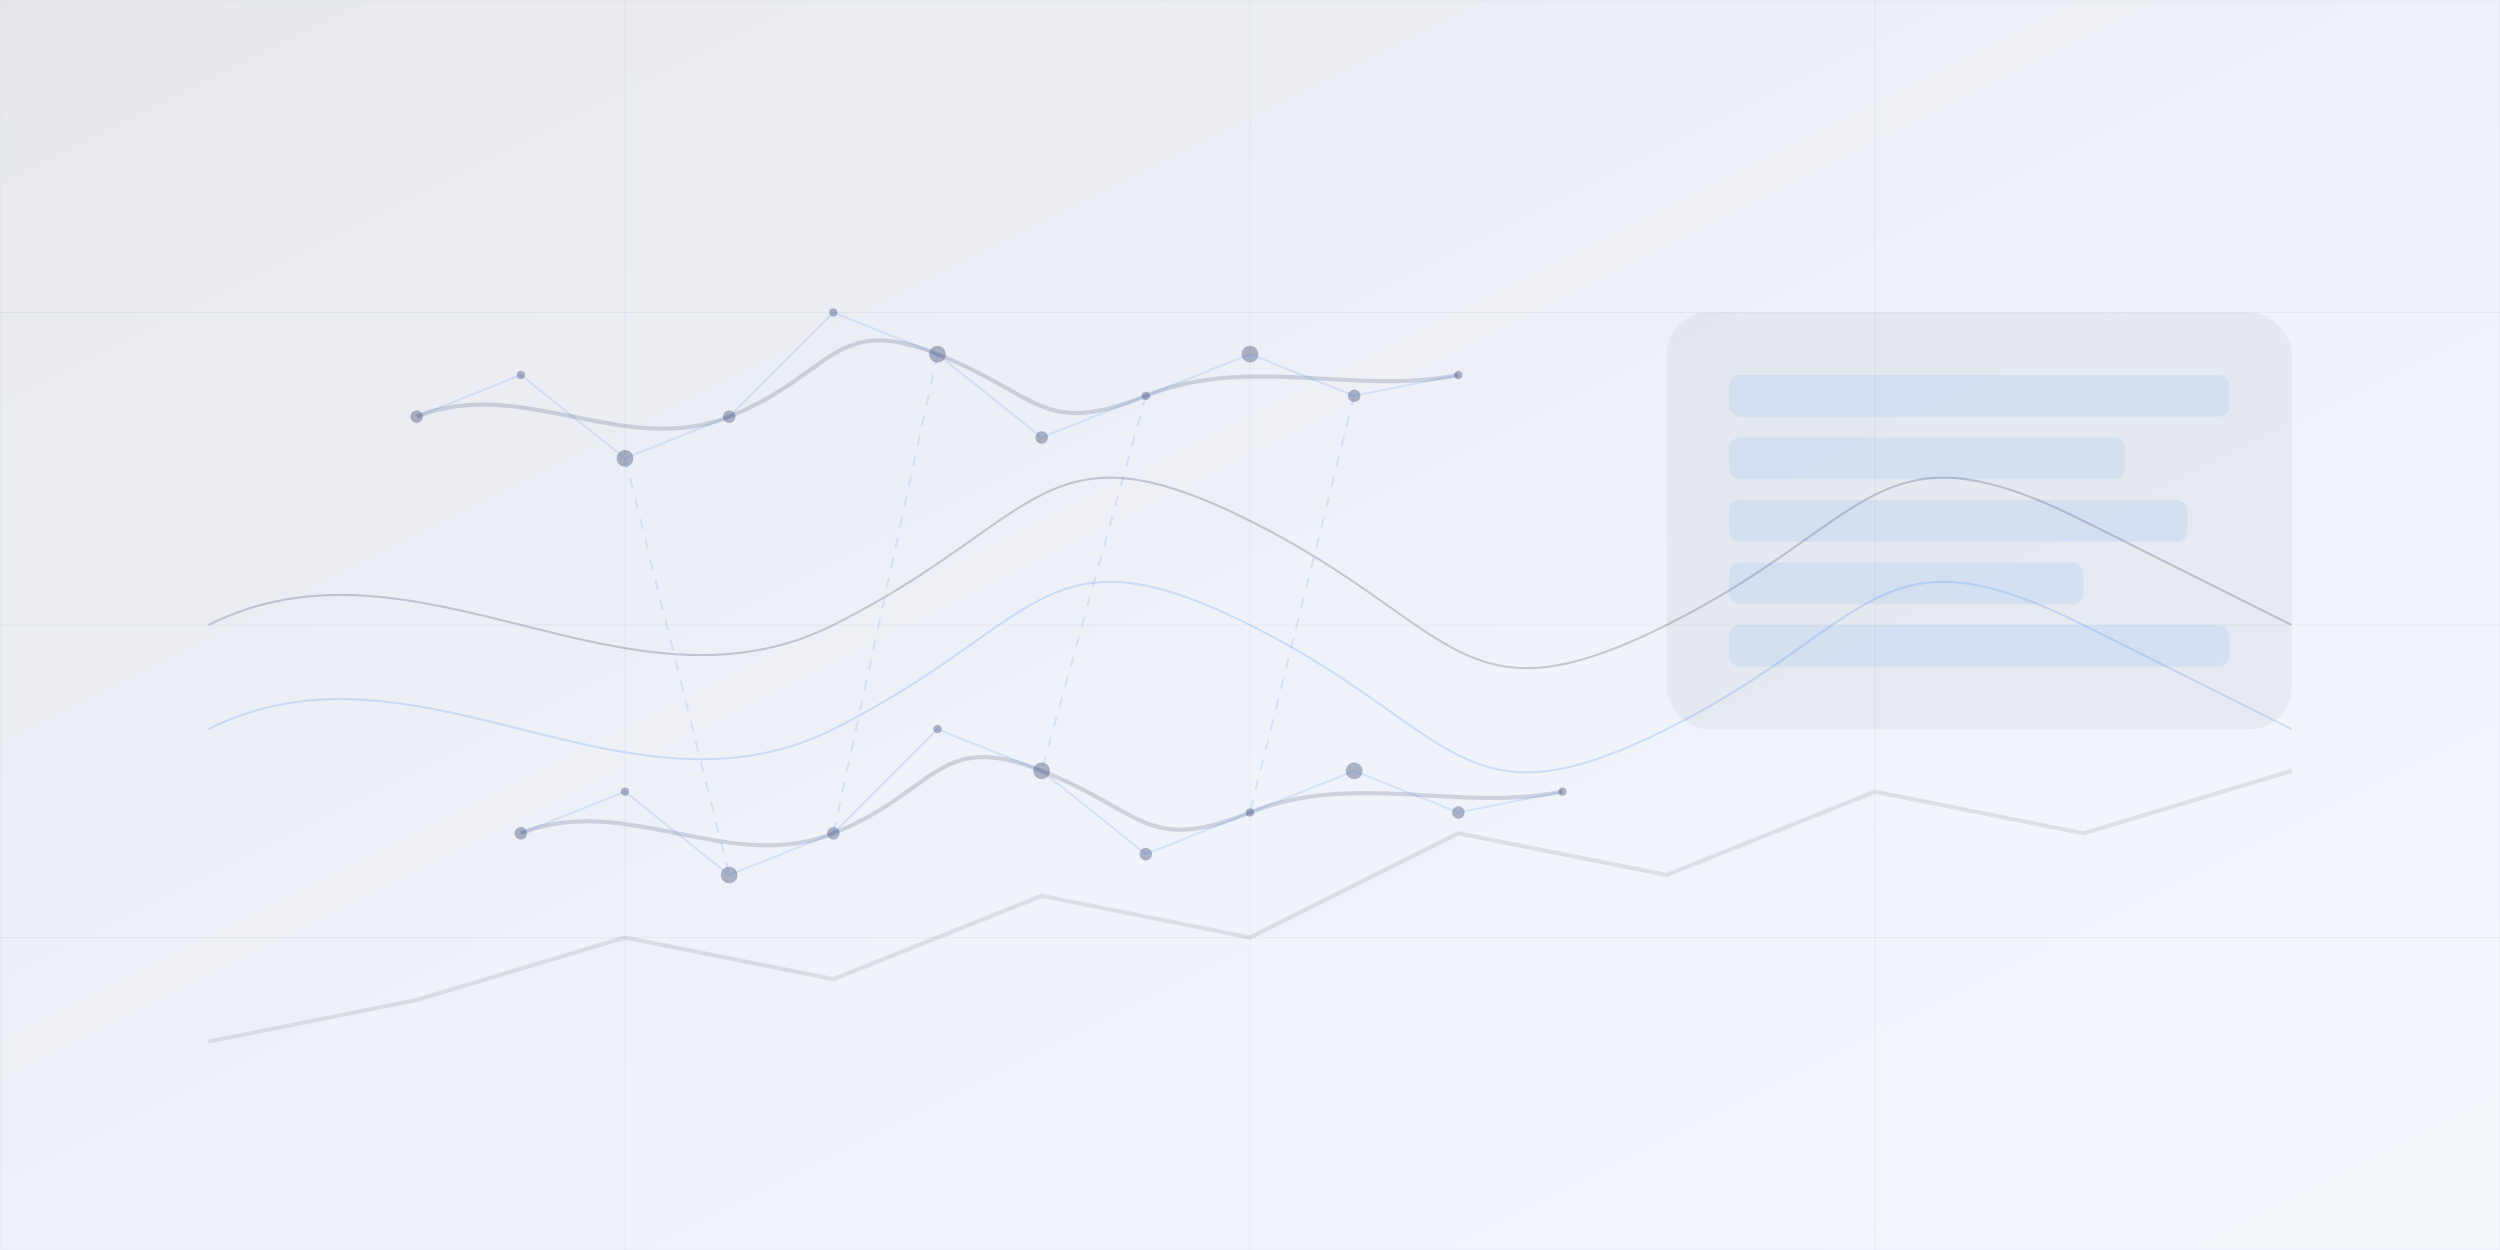 <svg xmlns="http://www.w3.org/2000/svg" viewBox="0 0 1200 600" width="1200" height="600">
  <defs>
    <linearGradient id="grad1" x1="0%" y1="0%" x2="100%" y2="100%">
      <stop offset="0%" stop-color="#0c1447" stop-opacity="0.1"/>
      <stop offset="100%" stop-color="#3b82f6" stop-opacity="0.05"/>
    </linearGradient>
  </defs>
  
  <!-- Background -->
  <rect width="1200" height="600" fill="url(#grad1)"/>
  
  <!-- Digital world map abstract -->
  <path d="M 100,300 C 200,250 300,350 400,300 S 500,200 600,250 S 700,350 800,300 S 900,200 1000,250 L 1100,300" 
        fill="none" stroke="#0c1447" stroke-width="1" stroke-opacity="0.2"/>
  <path d="M 100,350 C 200,300 300,400 400,350 S 500,250 600,300 S 700,400 800,350 S 900,250 1000,300 L 1100,350" 
        fill="none" stroke="#3b82f6" stroke-width="1" stroke-opacity="0.2"/>
  
  <!-- Continents abstract -->
  <path d="M 200,200 C 250,180 300,220 350,200 S 400,150 450,170 S 500,210 550,190 C 600,170 650,190 700,180" 
        fill="none" stroke="#0c1447" stroke-width="2" stroke-opacity="0.15"/>
  <path d="M 250,400 C 300,380 350,420 400,400 S 450,350 500,370 S 550,410 600,390 C 650,370 700,390 750,380" 
        fill="none" stroke="#0c1447" stroke-width="2" stroke-opacity="0.15"/>
  
  <!-- Digital network points -->
  <g fill="#0c1447" fill-opacity="0.3">
    <circle cx="200" cy="200" r="3"/>
    <circle cx="250" cy="180" r="2"/>
    <circle cx="300" cy="220" r="4"/>
    <circle cx="350" cy="200" r="3"/>
    <circle cx="400" cy="150" r="2"/>
    <circle cx="450" cy="170" r="4"/>
    <circle cx="500" cy="210" r="3"/>
    <circle cx="550" cy="190" r="2"/>
    <circle cx="600" cy="170" r="4"/>
    <circle cx="650" cy="190" r="3"/>
    <circle cx="700" cy="180" r="2"/>
    
    <circle cx="250" cy="400" r="3"/>
    <circle cx="300" cy="380" r="2"/>
    <circle cx="350" cy="420" r="4"/>
    <circle cx="400" cy="400" r="3"/>
    <circle cx="450" cy="350" r="2"/>
    <circle cx="500" cy="370" r="4"/>
    <circle cx="550" cy="410" r="3"/>
    <circle cx="600" cy="390" r="2"/>
    <circle cx="650" cy="370" r="4"/>
    <circle cx="700" cy="390" r="3"/>
    <circle cx="750" cy="380" r="2"/>
  </g>
  
  <!-- Connection lines -->
  <g stroke="#3b82f6" stroke-opacity="0.15" stroke-width="1">
    <line x1="200" y1="200" x2="250" y2="180"/>
    <line x1="250" y1="180" x2="300" y2="220"/>
    <line x1="300" y1="220" x2="350" y2="200"/>
    <line x1="350" y1="200" x2="400" y2="150"/>
    <line x1="400" y1="150" x2="450" y2="170"/>
    <line x1="450" y1="170" x2="500" y2="210"/>
    <line x1="500" y1="210" x2="550" y2="190"/>
    <line x1="550" y1="190" x2="600" y2="170"/>
    <line x1="600" y1="170" x2="650" y2="190"/>
    <line x1="650" y1="190" x2="700" y2="180"/>
    
    <line x1="250" y1="400" x2="300" y2="380"/>
    <line x1="300" y1="380" x2="350" y2="420"/>
    <line x1="350" y1="420" x2="400" y2="400"/>
    <line x1="400" y1="400" x2="450" y2="350"/>
    <line x1="450" y1="350" x2="500" y2="370"/>
    <line x1="500" y1="370" x2="550" y2="410"/>
    <line x1="550" y1="410" x2="600" y2="390"/>
    <line x1="600" y1="390" x2="650" y2="370"/>
    <line x1="650" y1="370" x2="700" y2="390"/>
    <line x1="700" y1="390" x2="750" y2="380"/>
    
    <!-- Cross connections -->
    <line x1="300" y1="220" x2="350" y2="420" stroke-dasharray="5,5"/>
    <line x1="450" y1="170" x2="400" y2="400" stroke-dasharray="5,5"/>
    <line x1="550" y1="190" x2="500" y2="370" stroke-dasharray="5,5"/>
    <line x1="650" y1="190" x2="600" y2="390" stroke-dasharray="5,5"/>
  </g>
  
  <!-- Abstract technology elements -->
  <rect x="800" y="150" width="300" height="200" rx="20" fill="#0c1447" fill-opacity="0.05"/>
  <rect x="830" y="180" width="240" height="20" rx="5" fill="#3b82f6" fill-opacity="0.1"/>
  <rect x="830" y="210" width="190" height="20" rx="5" fill="#3b82f6" fill-opacity="0.1"/>
  <rect x="830" y="240" width="220" height="20" rx="5" fill="#3b82f6" fill-opacity="0.1"/>
  <rect x="830" y="270" width="170" height="20" rx="5" fill="#3b82f6" fill-opacity="0.1"/>
  <rect x="830" y="300" width="240" height="20" rx="5" fill="#3b82f6" fill-opacity="0.1"/>
  
  <!-- Abstract business graph -->
  <polyline points="100,500 200,480 300,450 400,470 500,430 600,450 700,400 800,420 900,380 1000,400 1100,370" 
           fill="none" stroke="#0c1447" stroke-width="2" stroke-opacity="0.1"/>
  
  <!-- Subtle grid pattern -->
  <path d="M 0,0 L 1200,0 L 1200,600 L 0,600 Z" fill="none" stroke="#0c1447" stroke-width="0.5" stroke-opacity="0.05"/>
  <path d="M 0,150 L 1200,150" fill="none" stroke="#0c1447" stroke-width="0.5" stroke-opacity="0.05"/>
  <path d="M 0,300 L 1200,300" fill="none" stroke="#0c1447" stroke-width="0.5" stroke-opacity="0.05"/>
  <path d="M 0,450 L 1200,450" fill="none" stroke="#0c1447" stroke-width="0.5" stroke-opacity="0.05"/>
  <path d="M 300,0 L 300,600" fill="none" stroke="#0c1447" stroke-width="0.5" stroke-opacity="0.05"/>
  <path d="M 600,0 L 600,600" fill="none" stroke="#0c1447" stroke-width="0.5" stroke-opacity="0.05"/>
  <path d="M 900,0 L 900,600" fill="none" stroke="#0c1447" stroke-width="0.5" stroke-opacity="0.05"/>
</svg>
